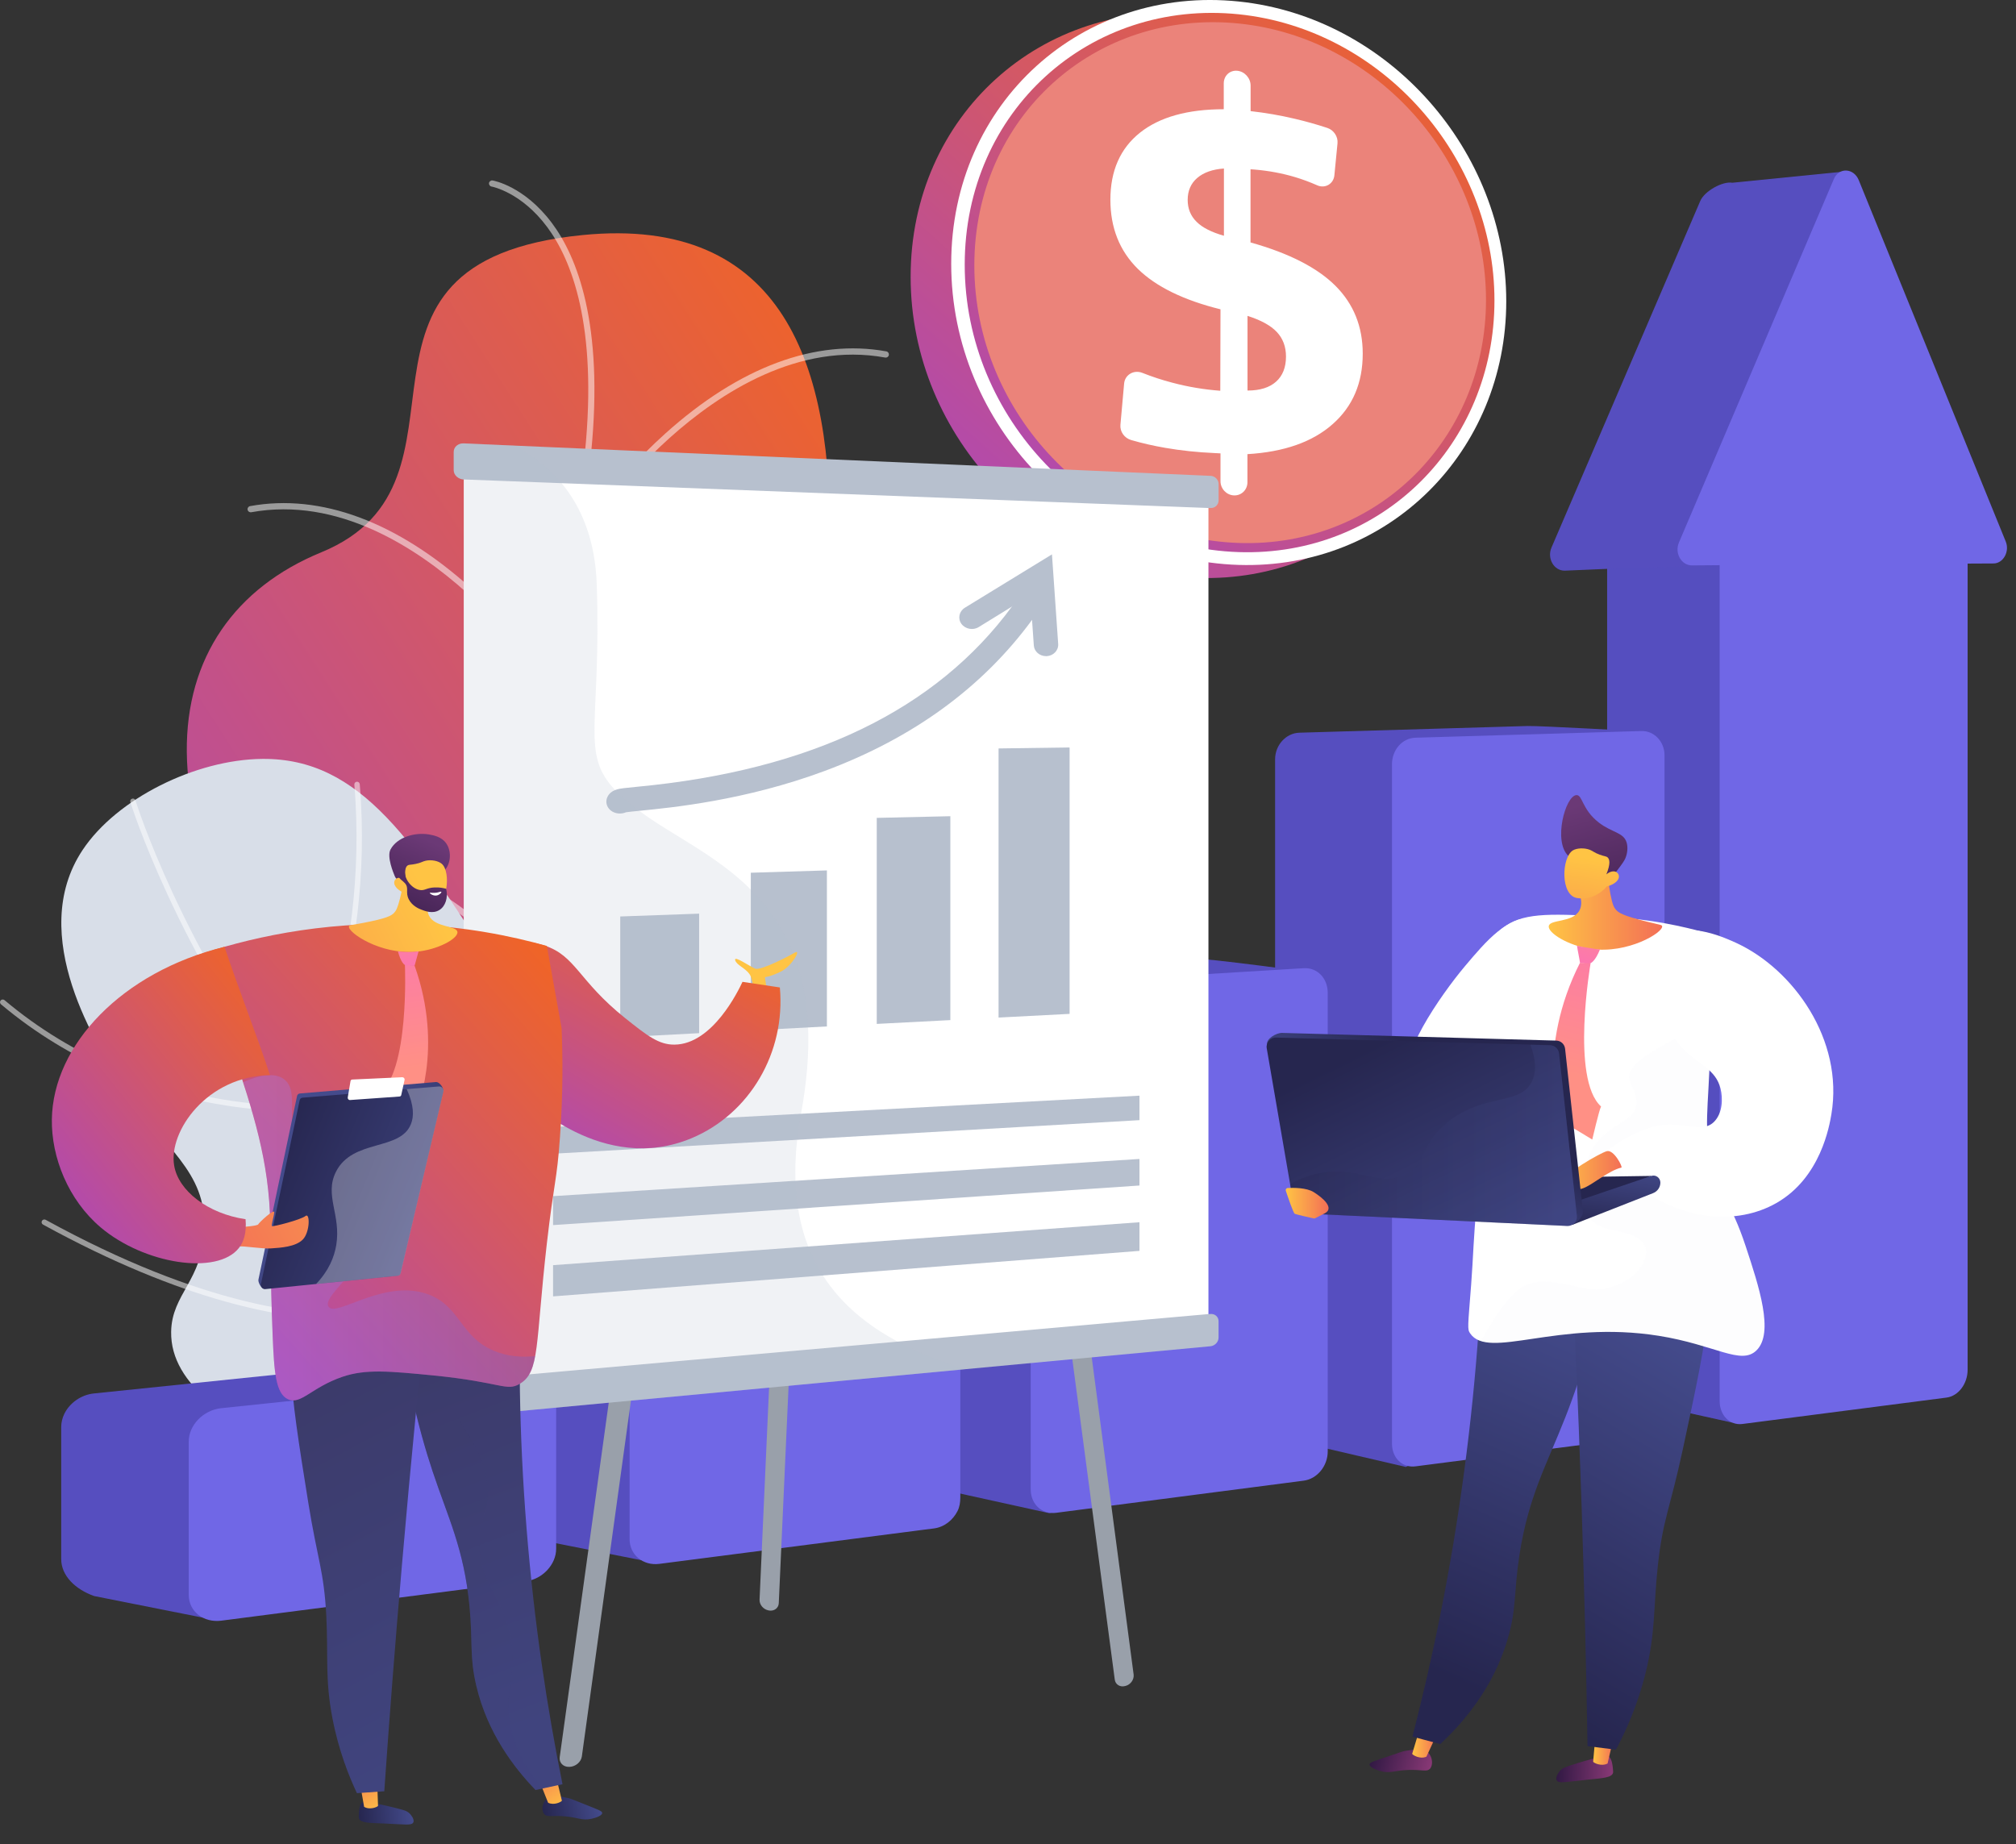 <svg width="47" height="43" viewBox="0 0 47 43" fill="none" xmlns="http://www.w3.org/2000/svg">
<rect x="0" y="0" width="47" height="43" fill="#333333" stroke="none"/>
<path d="M17.242 24.612C18.367 19.528 22.923 4.551 13.579 5.481C7.292 6.106 11.511 11.224 7.492 12.877C3.473 14.527 2.897 19.388 8.238 25.643C13.579 31.897 20.481 34.243 20.481 34.243C20.481 34.243 16.117 29.698 17.242 24.612Z" fill="url(#paint0_linear_10675_54454)"/>
<g opacity="0.8">
<g opacity="0.8">
<path opacity="0.8" d="M21.433 34.824C21.421 34.824 21.412 34.821 21.4 34.816C11.172 29.701 12.559 19.011 13.387 12.623C13.485 11.872 13.576 11.162 13.638 10.542C13.933 7.581 13.322 6.054 12.757 5.294C12.15 4.477 11.466 4.35 11.46 4.35C11.421 4.343 11.395 4.306 11.401 4.267C11.408 4.228 11.445 4.202 11.484 4.208C11.514 4.213 12.223 4.342 12.865 5.198C13.449 5.978 14.081 7.54 13.781 10.559C13.72 11.18 13.627 11.89 13.529 12.642C12.705 18.993 11.326 29.62 21.464 34.688C21.499 34.706 21.514 34.749 21.496 34.784C21.485 34.81 21.459 34.824 21.433 34.824Z" fill="white"/>
</g>
<g opacity="0.8">
<path opacity="0.8" d="M13.05 16.281C13.025 16.281 13.003 16.269 12.99 16.248C12.982 16.235 12.169 14.977 10.885 13.823C9.706 12.763 7.876 11.576 5.856 11.944C5.817 11.95 5.78 11.924 5.772 11.885C5.765 11.846 5.791 11.809 5.83 11.801C7.476 11.501 9.259 12.164 10.982 13.715C12.28 14.882 13.1 16.155 13.109 16.168C13.13 16.203 13.12 16.247 13.087 16.268C13.076 16.277 13.063 16.281 13.05 16.281Z" fill="white"/>
</g>
<g opacity="0.8">
<path opacity="0.8" d="M13.185 23.508C13.164 23.508 13.144 23.5 13.129 23.482C13.118 23.469 11.995 22.157 10.274 20.994C8.692 19.927 6.263 18.769 3.687 19.328C3.648 19.336 3.609 19.311 3.601 19.272C3.593 19.233 3.617 19.194 3.657 19.186C6.284 18.616 8.75 19.791 10.357 20.877C12.094 22.051 13.227 23.376 13.239 23.389C13.264 23.42 13.261 23.466 13.23 23.49C13.217 23.503 13.201 23.508 13.185 23.508Z" fill="white"/>
</g>
<g opacity="0.8">
<path opacity="0.8" d="M13.446 12.672C13.433 12.672 13.42 12.668 13.406 12.66C13.372 12.639 13.363 12.594 13.385 12.561C13.393 12.548 14.214 11.275 15.511 10.108C17.237 8.556 19.018 7.894 20.664 8.193C20.703 8.2 20.729 8.237 20.722 8.278C20.716 8.317 20.677 8.343 20.638 8.337C18.617 7.969 16.788 9.155 15.609 10.213C14.325 11.368 13.512 12.628 13.504 12.639C13.493 12.66 13.47 12.672 13.446 12.672Z" fill="white"/>
</g>
<g opacity="0.8">
<path opacity="0.8" d="M12.931 21.082C12.92 21.082 12.907 21.079 12.895 21.072C12.861 21.052 12.848 21.009 12.867 20.974C12.876 20.96 13.748 19.438 15.137 18.215C15.956 17.494 16.791 17.015 17.619 16.792C18.66 16.512 19.692 16.636 20.685 17.16C20.721 17.178 20.734 17.222 20.716 17.258C20.698 17.294 20.654 17.307 20.618 17.289C18.871 16.366 17.059 16.714 15.233 18.324C13.864 19.532 13.003 21.031 12.995 21.046C12.98 21.069 12.955 21.082 12.931 21.082Z" fill="white"/>
</g>
<g opacity="0.8">
<path opacity="0.8" d="M14.23 27.431C14.218 27.431 14.205 27.428 14.194 27.422C14.16 27.402 14.147 27.358 14.166 27.324C14.175 27.309 15.047 25.787 16.436 24.565C17.255 23.843 18.09 23.365 18.918 23.142C19.959 22.862 20.991 22.986 21.984 23.51C22.02 23.528 22.032 23.572 22.015 23.608C21.997 23.643 21.953 23.656 21.917 23.638C20.17 22.715 18.358 23.064 16.532 24.674C15.163 25.882 14.302 27.381 14.293 27.396C14.279 27.418 14.254 27.431 14.23 27.431Z" fill="white"/>
</g>
</g>
<path d="M14.845 28.775C13.487 26.69 13.57 25.842 11.736 22.911C9.666 19.607 8.41 17.676 6.117 17.695C4.555 17.709 2.72 18.625 1.927 19.817C0.599 21.811 2.287 24.425 2.863 25.319C3.83 26.817 4.812 27.273 4.765 28.673C4.724 29.854 4.003 30.169 3.99 31.053C3.949 33.563 9.702 34.654 10.633 34.829C14.283 35.521 17.804 35.051 20.494 34.382C17.542 32.381 15.852 30.323 14.845 28.775Z" fill="#D8DEE8"/>
<g opacity="0.8">
<g opacity="0.8">
<path opacity="0.8" d="M21.063 34.544C21.06 34.544 21.057 34.544 21.053 34.543C17.887 34.022 14.968 32.863 12.38 31.102C10.311 29.692 8.445 27.896 6.838 25.764C4.103 22.132 3.049 18.733 3.039 18.7C3.029 18.666 3.047 18.632 3.081 18.622C3.115 18.612 3.149 18.63 3.159 18.664C3.169 18.698 4.219 22.078 6.941 25.694C9.453 29.026 13.943 33.247 21.071 34.421C21.105 34.426 21.128 34.458 21.123 34.494C21.12 34.523 21.094 34.544 21.063 34.544Z" fill="white"/>
</g>
<g opacity="0.8">
<path opacity="0.8" d="M6.982 25.912C6.972 25.912 6.961 25.909 6.952 25.904C6.921 25.888 6.91 25.849 6.926 25.818C6.943 25.787 8.621 22.635 8.261 18.295C8.258 18.261 8.284 18.23 8.318 18.227C8.354 18.224 8.383 18.25 8.387 18.284C8.75 22.663 7.053 25.846 7.035 25.878C7.026 25.899 7.004 25.912 6.982 25.912Z" fill="white"/>
</g>
<g opacity="0.8">
<path opacity="0.8" d="M6.769 25.903C6.414 25.903 5.66 25.873 4.714 25.675C3.493 25.419 1.688 24.819 0.023 23.417C-0.003 23.394 -0.008 23.355 0.015 23.327C0.037 23.301 0.076 23.297 0.104 23.319C1.747 24.703 3.529 25.296 4.736 25.549C6.043 25.825 6.974 25.771 6.984 25.771C7.02 25.769 7.049 25.795 7.05 25.829C7.052 25.864 7.026 25.895 6.992 25.896C6.99 25.898 6.91 25.903 6.769 25.903Z" fill="white"/>
</g>
<g opacity="0.8">
<path opacity="0.8" d="M8.126 30.781C6.617 30.781 4.27 30.345 1.003 28.553C0.972 28.537 0.96 28.497 0.978 28.466C0.995 28.436 1.034 28.424 1.065 28.442C4.719 30.448 7.207 30.742 8.649 30.637C10.207 30.523 10.914 29.928 10.92 29.922C10.946 29.899 10.987 29.902 11.009 29.928C11.032 29.954 11.029 29.995 11.003 30.018C10.974 30.044 10.267 30.641 8.672 30.762C8.504 30.773 8.322 30.781 8.126 30.781Z" fill="white"/>
</g>
<g opacity="0.8">
<path opacity="0.8" d="M5.661 36.877C5.629 36.877 5.601 36.853 5.598 36.82C5.595 36.786 5.619 36.755 5.655 36.75C9.813 36.332 12.03 35.161 13.158 34.255C14.373 33.278 14.612 32.397 14.615 32.387C14.623 32.353 14.659 32.334 14.691 32.342C14.726 32.35 14.745 32.386 14.737 32.418C14.727 32.456 14.483 33.349 13.238 34.35C12.097 35.269 9.857 36.452 5.668 36.874C5.665 36.877 5.663 36.877 5.661 36.877Z" fill="white"/>
</g>
<g opacity="0.8">
<path opacity="0.8" d="M11.267 30.275C11.251 30.275 11.236 30.269 11.223 30.257C11.199 30.233 11.197 30.194 11.222 30.168C11.228 30.161 11.816 29.541 12.229 28.352C12.612 27.257 12.918 25.439 12.213 23.006C12.203 22.972 12.223 22.938 12.255 22.928C12.29 22.919 12.324 22.938 12.334 22.971C13.05 25.44 12.736 27.286 12.345 28.401C11.922 29.613 11.336 30.23 11.311 30.256C11.3 30.269 11.284 30.275 11.267 30.275Z" fill="white"/>
</g>
</g>
<path d="M44.211 11.973L43.029 3.996L40.386 4.261C40.163 4.221 39.74 4.452 39.639 4.686L36.17 12.769C36.063 13.02 36.227 13.308 36.478 13.306L37.468 13.264V32.104C37.468 32.439 37.712 32.68 38.011 32.643L40.386 33.17C40.67 33.133 43.33 31.702 43.33 31.378V12.491L43.931 12.487C44.158 12.487 44.308 12.211 44.211 11.973Z" fill="#564EBF"/>
<path opacity="0.3" d="M40.09 13.178L37.471 13.262V32.102C37.471 32.438 37.715 32.679 38.014 32.641L40.39 33.169C40.507 33.154 41.028 32.902 41.599 32.587L40.09 13.178Z" fill="#564EBF"/>
<path d="M46.478 13.138L45.872 13.141V31.939C45.872 32.261 45.659 32.551 45.38 32.587L40.624 33.202C40.327 33.241 40.091 33 40.091 32.666V13.178L39.447 13.183C39.199 13.185 39.036 12.898 39.142 12.649L42.755 4.171C42.87 3.899 43.218 3.915 43.334 4.2L46.761 12.627C46.857 12.861 46.702 13.136 46.478 13.138Z" fill="#7067E6"/>
<path d="M32.774 34.204L30.293 33.627C29.98 33.666 29.727 33.429 29.727 33.095V17.706C29.727 17.372 29.98 17.094 30.293 17.084L35.611 16.928C35.903 16.92 38.377 17.06 38.377 17.06L36.139 32.299C36.141 32.621 32.774 34.204 32.774 34.204Z" fill="#564EBF"/>
<path d="M38.806 17.61V32.864C38.806 32.953 38.772 33.039 38.739 33.119C38.656 33.324 38.469 33.484 38.259 33.51L33.002 34.19C32.693 34.231 32.452 33.993 32.452 33.661V17.82C32.452 17.488 32.688 17.211 32.998 17.201L34.142 17.167L38.269 17.045C38.56 17.037 38.806 17.289 38.806 17.61Z" fill="#7067E6"/>
<path d="M24.462 35.282L21.846 34.706C21.503 34.75 21.223 34.501 21.223 34.151L21.302 23.367C21.302 23.017 21.582 22.716 21.926 22.697L27.77 22.348C28.091 22.329 30.779 22.7 30.779 22.7L28.272 33.278C28.272 33.612 24.786 35.242 24.462 35.282Z" fill="#564EBF"/>
<path d="M30.954 23.148V33.844C30.954 34.179 30.71 34.483 30.393 34.524L24.625 35.273C24.285 35.317 24.029 35.069 24.029 34.723V23.594C24.029 23.246 24.291 22.946 24.632 22.925L26.418 22.816L30.396 22.575C30.713 22.557 30.954 22.813 30.954 23.148Z" fill="#7067E6"/>
<path d="M14.974 36.383L12.525 35.896C12.146 35.945 11.837 35.686 11.837 35.317V29.713C11.837 29.346 12.146 29.018 12.525 28.984L18.979 28.403C19.332 28.37 21.777 28.657 21.777 28.657L19.618 34.351C19.618 34.705 15.332 36.337 14.974 36.383Z" fill="#564EBF"/>
<path d="M22.388 29.236V34.92C22.388 35.031 22.371 35.137 22.323 35.233C22.215 35.445 22.013 35.608 21.772 35.638L21.526 35.669L15.371 36.464C14.995 36.513 14.678 36.255 14.678 35.888V29.962C14.678 29.596 14.997 29.27 15.373 29.236L16.19 29.161L17.377 29.053L21.761 28.655C22.113 28.625 22.388 28.884 22.388 29.236Z" fill="#7067E6"/>
<path d="M9.355 31.751L2.192 32.49C1.886 32.521 1.622 32.715 1.5 32.965C1.453 33.062 1.427 33.166 1.427 33.273V36.352C1.427 36.741 1.756 37.058 2.194 37.214L4.725 37.717C5.122 37.665 10.065 35.909 10.065 35.536L11.251 34.108L12.453 32.073C12.449 32.075 9.745 31.712 9.355 31.751Z" fill="#564EBF"/>
<path d="M12.966 32.692V36.111C12.966 36.482 12.644 36.822 12.257 36.871L10.71 37.07L5.161 37.788C4.742 37.842 4.4 37.573 4.4 37.185V33.614C4.4 33.228 4.741 32.878 5.157 32.834L6.246 32.72L12.257 32.093C12.644 32.056 12.966 32.323 12.966 32.692Z" fill="#7067E6"/>
<path d="M34.17 7.327C34.17 10.828 31.432 13.583 27.933 13.475C24.292 13.361 21.23 10.216 21.23 6.454C21.23 2.69 24.292 -0.041 27.933 0.338C31.432 0.701 34.17 3.825 34.17 7.327Z" fill="url(#paint1_linear_10675_54454)"/>
<path d="M35.116 7.024C35.116 10.525 32.378 13.28 28.88 13.172C25.238 13.06 22.176 9.915 22.176 6.151C22.176 2.388 25.238 -0.344 28.88 0.035C32.378 0.4 35.116 3.522 35.116 7.024Z" fill="white"/>
<path d="M34.841 7.006C34.841 10.353 32.221 12.982 28.879 12.873C25.407 12.761 22.491 9.759 22.491 6.172C22.491 2.586 25.407 -0.022 28.879 0.333C32.221 0.677 34.841 3.659 34.841 7.006Z" fill="url(#paint2_linear_10675_54454)"/>
<path d="M34.644 6.993C34.644 10.229 32.11 12.769 28.878 12.66C25.526 12.547 22.715 9.648 22.715 6.189C22.715 2.729 25.526 0.209 28.878 0.548C32.11 0.875 34.644 3.755 34.644 6.993Z" fill="#EB837A"/>
<path d="M28.845 1.65C29.017 1.666 29.156 1.821 29.156 1.995V2.591C29.499 2.63 29.844 2.688 30.188 2.77C30.442 2.83 30.694 2.9 30.945 2.983C31.094 3.032 31.197 3.185 31.182 3.341L31.109 4.088C31.09 4.287 30.894 4.403 30.709 4.321C30.544 4.248 30.373 4.184 30.201 4.132C29.898 4.041 29.579 3.981 29.242 3.953L29.154 3.947V5.653C30.051 5.904 30.71 6.241 31.135 6.665C31.558 7.089 31.77 7.615 31.77 8.246C31.77 8.93 31.537 9.477 31.068 9.89C30.598 10.306 29.937 10.538 29.082 10.589V11.246C29.082 11.421 28.942 11.557 28.771 11.551H28.767C28.594 11.544 28.454 11.396 28.454 11.22V10.571L28.316 10.564C27.915 10.546 27.532 10.506 27.165 10.442C26.893 10.395 26.629 10.335 26.37 10.26C26.214 10.214 26.107 10.066 26.121 9.905L26.207 8.945C26.225 8.736 26.435 8.616 26.632 8.694C26.862 8.785 27.096 8.862 27.331 8.923C27.699 9.021 28.071 9.083 28.449 9.111L28.454 7.212C27.593 6.999 26.948 6.683 26.525 6.267C26.1 5.847 25.887 5.309 25.887 4.657C25.887 3.981 26.118 3.458 26.579 3.092C27.038 2.728 27.691 2.547 28.53 2.547V1.938C28.534 1.762 28.672 1.634 28.845 1.65ZM28.534 3.929C28.268 3.948 28.06 4.022 27.912 4.149C27.764 4.276 27.689 4.447 27.689 4.661C27.689 4.865 27.757 5.034 27.896 5.171C28.032 5.308 28.246 5.415 28.534 5.497V3.929ZM29.084 7.365V9.106C29.374 9.106 29.595 9.037 29.75 8.899C29.904 8.761 29.981 8.565 29.981 8.313C29.981 8.083 29.909 7.891 29.766 7.74C29.623 7.588 29.396 7.465 29.084 7.365Z" fill="white"/>
<path d="M16.455 18.202L16.446 18.201C16.311 18.186 16.188 18.274 16.17 18.399L13.049 40.969C13.031 41.099 13.13 41.202 13.27 41.197H13.278C13.418 41.192 13.547 41.085 13.565 40.954L16.668 18.456C16.686 18.331 16.59 18.217 16.455 18.202Z" fill="#99A0AA"/>
<path d="M26.429 39.045L23.697 18.359C23.681 18.24 23.568 18.156 23.445 18.172L23.437 18.174C23.313 18.19 23.225 18.299 23.241 18.418L25.989 39.162C26.004 39.278 26.113 39.345 26.232 39.312L26.24 39.31C26.359 39.28 26.443 39.159 26.429 39.045Z" fill="#99A0AA"/>
<path d="M17.708 37.299L18.643 16.455C18.648 16.334 18.753 16.241 18.877 16.246H18.885C19.009 16.251 19.107 16.354 19.1 16.474L18.156 37.38C18.151 37.496 18.048 37.572 17.926 37.551L17.918 37.549C17.796 37.526 17.703 37.416 17.708 37.299Z" fill="#99A0AA"/>
<path d="M28.173 11.516V31.066L21.739 31.652L10.812 32.65V10.815L12.735 10.891L28.173 11.516Z" fill="white"/>
<path d="M28.41 11.286V11.668C28.41 11.771 28.324 11.85 28.222 11.845L28.155 11.844L13.1 11.266L10.829 11.18H10.814C10.687 11.175 10.578 11.079 10.578 10.965V10.535C10.578 10.421 10.682 10.333 10.811 10.338L11.993 10.39L28.22 11.095C28.323 11.097 28.41 11.183 28.41 11.286Z" fill="#B7C0CE"/>
<path d="M28.409 30.805V31.188C28.409 31.29 28.323 31.38 28.22 31.39L22.503 31.925L10.815 33.023C10.688 33.034 10.575 32.951 10.575 32.837V32.407C10.575 32.293 10.679 32.191 10.808 32.181L10.823 32.179L20.932 31.282L28.147 30.642L28.22 30.638C28.323 30.628 28.409 30.703 28.409 30.805Z" fill="#B7C0CE"/>
<path d="M16.299 24.09L14.46 24.186V21.369L16.299 21.303V24.09Z" fill="#B7C0CE"/>
<path d="M19.278 23.933L17.504 24.026V20.349L19.278 20.295V23.933Z" fill="#B7C0CE"/>
<path d="M22.156 23.785L20.44 23.874V19.07L22.156 19.031V23.785Z" fill="#B7C0CE"/>
<path d="M24.936 23.64L23.28 23.726V17.451L24.936 17.428V23.64Z" fill="#B7C0CE"/>
<path d="M24.26 13.661C24.125 13.583 23.949 13.622 23.866 13.748C23.778 13.883 23.687 14.013 23.592 14.142C21.828 16.54 18.928 17.961 14.85 18.345C14.717 18.358 14.613 18.368 14.534 18.378C14.484 18.384 14.411 18.394 14.341 18.421C14.269 18.449 14.202 18.498 14.162 18.581C14.093 18.727 14.17 18.892 14.334 18.949C14.375 18.963 14.417 18.97 14.46 18.968C14.507 18.967 14.552 18.957 14.595 18.939C14.655 18.929 14.782 18.918 14.906 18.905C15.653 18.832 17.375 18.664 19.223 17.977C21.294 17.207 22.91 16.022 24.061 14.453C24.164 14.314 24.261 14.173 24.356 14.028C24.439 13.904 24.395 13.739 24.26 13.661Z" fill="#B7C0CE"/>
<path d="M24.387 15.299C24.237 15.299 24.111 15.19 24.102 15.05L24.02 13.88L22.819 14.62C22.685 14.704 22.505 14.669 22.414 14.546C22.324 14.422 22.36 14.254 22.493 14.171L24.525 12.926L24.67 15.016C24.68 15.162 24.561 15.29 24.404 15.299C24.4 15.298 24.393 15.299 24.387 15.299Z" fill="#B7C0CE"/>
<path d="M26.565 26.118L12.894 26.901V26.278L26.565 25.547V26.118Z" fill="#B7C0CE"/>
<path d="M26.565 27.642L12.894 28.565V27.89L26.565 27.023V27.642Z" fill="#B7C0CE"/>
<path d="M26.565 29.166L12.894 30.227V29.499L26.565 28.498V29.166Z" fill="#B7C0CE"/>
<path opacity="0.2" d="M22.499 31.926L10.814 33.023C10.687 33.035 10.578 32.952 10.578 32.838V32.408C10.578 32.294 10.677 32.191 10.804 32.182L10.814 32.18V11.18H10.808C10.681 11.175 10.578 11.079 10.578 10.965V10.535C10.578 10.421 10.682 10.333 10.811 10.338L11.993 10.39C12.247 10.524 12.497 10.688 12.729 10.893C12.857 11.005 12.981 11.131 13.095 11.269C13.549 11.818 13.876 12.576 13.912 13.623C14.023 16.892 13.52 17.56 14.344 18.424C14.456 18.541 14.591 18.662 14.757 18.792C14.804 18.829 14.855 18.868 14.908 18.909C15.631 19.454 16.675 19.917 17.505 20.742C18.22 21.452 18.778 22.43 18.84 23.96C18.863 24.545 18.814 25.211 18.674 25.973C18.635 26.183 18.605 26.384 18.584 26.58C18.547 26.92 18.535 27.238 18.545 27.535C18.553 27.763 18.575 27.978 18.607 28.183C18.659 28.504 18.739 28.799 18.845 29.069C18.941 29.313 19.055 29.538 19.187 29.743C19.631 30.438 20.263 30.926 20.937 31.286C21.199 31.428 21.469 31.548 21.736 31.656C21.993 31.755 22.25 31.845 22.499 31.926Z" fill="#B7C0CE"/>
<path d="M17.576 23.241C17.576 23.241 17.576 22.852 17.471 22.709C17.367 22.565 17.167 22.5 17.139 22.386C17.11 22.272 17.471 22.528 17.605 22.585C17.738 22.642 18.46 22.256 18.526 22.214C18.697 22.11 18.46 22.528 18.212 22.65C17.965 22.774 17.833 22.784 17.833 22.784L17.9 23.239H17.633H17.576V23.241Z" fill="url(#paint3_linear_10675_54454)"/>
<path d="M11.326 22.203C11.663 21.871 12.307 21.922 12.695 22.047C13.424 22.285 13.483 22.866 14.57 23.735C15.091 24.152 15.36 24.36 15.723 24.357C16.61 24.352 17.214 23.1 17.31 22.893C17.6 22.937 17.891 22.98 18.181 23.024C18.319 24.544 17.476 25.97 16.127 26.537C14.051 27.408 12.273 25.614 12.197 25.534C11.238 24.531 10.715 22.804 11.326 22.203Z" fill="url(#paint4_linear_10675_54454)"/>
<path d="M8.438 42.032C8.373 42.093 8.368 42.234 8.366 42.325C8.365 42.366 8.365 42.387 8.369 42.402C8.409 42.506 8.614 42.505 8.938 42.517C9.447 42.539 9.6 42.57 9.636 42.491C9.669 42.418 9.572 42.307 9.561 42.296C9.502 42.231 9.434 42.21 9.302 42.176C9.058 42.112 8.894 42.078 8.845 42.068C8.532 42.005 8.48 41.993 8.438 42.032Z" fill="url(#paint5_linear_10675_54454)"/>
<path d="M8.793 41.525L8.813 42.107C8.796 42.134 8.62 42.208 8.489 42.129L8.388 41.555L8.793 41.525Z" fill="url(#paint6_linear_10675_54454)"/>
<path d="M12.732 41.953C12.644 42.039 12.616 42.206 12.685 42.294C12.752 42.379 12.861 42.324 13.162 42.35C13.484 42.377 13.566 42.457 13.789 42.408C13.878 42.389 14.039 42.337 14.039 42.273C14.039 42.229 13.961 42.202 13.699 42.097C13.328 41.951 13.329 41.944 13.25 41.926C13.048 41.881 12.848 41.837 12.732 41.953Z" fill="url(#paint7_linear_10675_54454)"/>
<path d="M12.967 41.438L13.1 41.986C13.087 42.014 12.916 42.102 12.778 42.033L12.565 41.498L12.967 41.438Z" fill="url(#paint8_linear_10675_54454)"/>
<path d="M12.155 29.549C12.082 31.362 12.097 33.407 12.276 35.637C12.453 37.842 12.758 39.841 13.114 41.602C12.904 41.646 12.694 41.691 12.484 41.736C11.986 41.218 11.364 40.412 11.104 39.307C10.941 38.621 11.026 38.276 10.944 37.439C10.814 36.106 10.446 35.392 10.083 34.301C9.758 33.322 9.386 31.891 9.248 29.998C10.218 29.85 11.187 29.699 12.155 29.549Z" fill="url(#paint9_linear_10675_54454)"/>
<path opacity="0.3" d="M11.867 38.025C11.636 37.11 11.191 36.867 11.175 36.005C11.164 35.394 11.384 35.343 11.369 34.759C11.346 33.872 10.827 33.408 10.566 32.85C10.291 32.26 10.185 31.314 10.928 29.74C10.369 29.826 9.809 29.913 9.251 30.001C9.389 31.894 9.761 33.325 10.086 34.303C10.449 35.392 10.817 36.107 10.947 37.442C11.029 38.28 10.944 38.624 11.107 39.309C11.369 40.414 11.989 41.22 12.487 41.738C12.541 41.727 12.595 41.715 12.647 41.704C12.108 41.061 11.918 40.486 11.869 40.019C11.787 39.259 12.1 38.946 11.867 38.025Z" fill="url(#paint10_linear_10675_54454)"/>
<path d="M10.057 29.436C9.808 31.735 9.578 34.077 9.373 36.462C9.218 38.253 9.08 40.021 8.959 41.766C8.746 41.781 8.534 41.795 8.321 41.81C8.137 41.419 7.896 40.823 7.751 40.068C7.574 39.151 7.655 38.617 7.607 37.673C7.551 36.615 7.403 36.377 7.187 35.036C6.75 32.313 6.532 30.952 7.222 30.149C7.447 29.889 8.141 29.242 10.057 29.436Z" fill="url(#paint11_linear_10675_54454)"/>
<path d="M4.548 22.289C5.697 21.9 7.449 21.467 9.593 21.555C10.835 21.605 11.903 21.818 12.749 22.056C12.863 22.696 12.979 23.335 13.093 23.975C13.119 24.617 13.129 25.486 13.055 26.512C12.984 27.539 12.914 27.553 12.748 29.002C12.479 31.364 12.591 31.983 12.116 32.266C11.807 32.45 11.696 32.229 10.12 32.072C9.064 31.968 8.525 31.919 7.989 32.1C7.26 32.348 7.017 32.761 6.716 32.626C6.428 32.497 6.391 31.999 6.356 31.131C6.303 29.793 6.306 28.883 6.301 28.558C6.278 27.063 5.899 25.922 5.414 24.462C5.111 23.549 4.792 22.81 4.548 22.289Z" fill="url(#paint12_linear_10675_54454)"/>
<path d="M9.452 20.074C9.435 20.45 9.377 20.745 9.326 20.947C9.268 21.178 9.232 21.237 9.188 21.284C9.121 21.354 9.022 21.411 8.478 21.517C8.182 21.573 8.144 21.57 8.136 21.598C8.097 21.738 8.87 22.264 9.701 22.191C10.209 22.147 10.684 21.883 10.664 21.73C10.645 21.577 10.135 21.631 10 21.347C9.906 21.15 10.038 20.885 10.187 20.667C10.067 20.41 9.572 20.333 9.452 20.074Z" fill="url(#paint13_linear_10675_54454)"/>
<path d="M10.381 20.274C10.508 20.122 10.531 19.845 10.402 19.663C10.291 19.507 10.107 19.476 9.997 19.456C9.676 19.403 9.263 19.515 9.105 19.805C9.012 19.976 9.173 20.352 9.199 20.418C9.227 20.495 9.284 20.523 9.336 20.583C9.406 20.664 9.517 20.794 9.697 21.013C9.715 20.952 9.741 20.878 9.782 20.798C9.798 20.767 9.86 20.646 9.95 20.549C10.127 20.352 10.261 20.418 10.381 20.274Z" fill="url(#paint14_linear_10675_54454)"/>
<path d="M9.431 20.825C9.431 20.825 9.625 21.185 10.048 21.18C10.428 21.175 10.528 20.33 10.296 20.138C10.217 20.073 10.058 20.04 9.925 20.069C9.846 20.087 9.819 20.118 9.688 20.144C9.57 20.169 9.537 20.154 9.5 20.182C9.454 20.216 9.417 20.307 9.477 20.558C9.408 20.481 9.324 20.449 9.26 20.475C9.251 20.48 9.223 20.496 9.207 20.52C9.153 20.613 9.234 20.742 9.431 20.825Z" fill="url(#paint15_linear_10675_54454)"/>
<path d="M9.489 20.127C9.507 20.142 9.446 20.207 9.438 20.303C9.42 20.49 9.598 20.723 9.79 20.752C9.904 20.77 9.938 20.702 10.128 20.692C10.246 20.686 10.342 20.707 10.402 20.723C10.451 20.931 10.384 21.133 10.242 21.219C10.089 21.314 9.904 21.242 9.827 21.211C9.775 21.192 9.609 21.127 9.529 20.967C9.446 20.801 9.541 20.708 9.441 20.594C9.391 20.536 9.323 20.51 9.261 20.399C9.244 20.37 9.233 20.342 9.227 20.326C9.327 20.228 9.463 20.108 9.489 20.127Z" fill="url(#paint16_linear_10675_54454)"/>
<path d="M10.261 20.792C10.261 20.792 10.176 20.831 10.036 20.815C10.029 20.815 10.021 20.816 10.02 20.82C10.016 20.833 10.103 20.898 10.187 20.878C10.248 20.865 10.296 20.811 10.29 20.797C10.287 20.79 10.274 20.79 10.261 20.792Z" fill="white"/>
<path d="M9.277 22.182C9.347 22.444 9.427 22.512 9.491 22.523L9.665 22.52C9.696 22.408 9.727 22.296 9.758 22.183C9.686 22.193 9.605 22.198 9.515 22.198C9.427 22.198 9.347 22.191 9.277 22.182Z" fill="url(#paint17_linear_10675_54454)"/>
<path d="M9.44 22.502C9.44 22.502 9.551 25.014 8.828 25.515C8.859 25.592 8.924 26.241 8.924 26.241C8.924 26.241 9.618 25.927 9.662 25.937C9.704 25.945 10.355 24.452 9.667 22.521L9.44 22.502Z" fill="url(#paint18_linear_10675_54454)"/>
<path opacity="0.3" d="M11.506 31.492C10.731 31.161 10.734 30.476 10.012 30.191C8.978 29.784 7.837 30.731 7.659 30.468C7.474 30.194 8.836 29.356 8.656 28.53C8.511 27.874 7.56 27.99 7.05 27.091C6.567 26.238 7.036 25.451 6.608 25.154C6.455 25.048 6.183 25.006 5.67 25.232C6.028 26.351 6.285 27.337 6.303 28.558C6.308 28.884 6.305 29.794 6.359 31.132C6.393 32 6.43 32.498 6.718 32.626C7.019 32.761 7.262 32.346 7.991 32.1C8.527 31.92 9.066 31.969 10.122 32.073C11.698 32.229 11.81 32.452 12.118 32.267C12.32 32.146 12.414 31.965 12.479 31.619C12.164 31.653 11.828 31.63 11.506 31.492Z" fill="url(#paint19_linear_10675_54454)"/>
<path d="M10.166 25.229L6.992 25.496C6.958 25.499 6.932 25.522 6.925 25.556L6.025 29.836C6.012 29.898 6.095 30.052 6.153 30.046L9.209 29.639C9.242 29.636 9.266 29.613 9.274 29.582L10.326 25.413C10.339 25.348 10.23 25.222 10.166 25.229Z" fill="url(#paint20_linear_10675_54454)"/>
<path d="M10.234 25.332L7.053 25.594C7.018 25.598 6.992 25.62 6.986 25.655L6.084 29.938C6.071 30 6.125 30.063 6.183 30.058L9.273 29.746C9.306 29.742 9.33 29.72 9.338 29.689L10.336 25.453C10.352 25.391 10.297 25.327 10.234 25.332Z" fill="url(#paint21_linear_10675_54454)"/>
<path d="M9.354 25.534L9.432 25.181C9.439 25.148 9.413 25.117 9.38 25.117L8.211 25.171C8.192 25.172 8.175 25.186 8.172 25.205L8.107 25.589C8.102 25.62 8.128 25.651 8.159 25.649L9.315 25.567C9.334 25.565 9.351 25.552 9.354 25.534Z" fill="white"/>
<path opacity="0.3" d="M7.84 29.028C7.954 28.324 7.558 27.872 7.831 27.325C8.219 26.547 9.329 26.846 9.581 26.208C9.65 26.036 9.658 25.782 9.482 25.394L10.234 25.332C10.298 25.327 10.353 25.391 10.338 25.453L9.341 29.689C9.332 29.721 9.308 29.742 9.275 29.746L7.369 29.938C7.664 29.63 7.792 29.314 7.84 29.028Z" fill="white"/>
<path d="M5.668 28.607C5.668 28.607 6.005 28.585 6.021 28.546C6.038 28.507 6.407 28.162 6.394 28.271C6.383 28.38 6.318 28.569 6.34 28.589C6.363 28.608 7.014 28.441 7.122 28.353C7.231 28.265 7.228 28.733 7.058 28.903C6.889 29.072 6.547 29.093 6.321 29.108C6.095 29.123 5.648 29.041 5.59 29.067C5.686 28.872 5.668 28.607 5.668 28.607Z" fill="url(#paint22_linear_10675_54454)"/>
<path d="M5.725 28.428C5.751 28.741 5.685 28.953 5.571 29.097C5.068 29.742 3.36 29.478 2.344 28.616C1.592 27.977 1.195 26.986 1.209 26.097C1.237 24.363 2.844 22.664 5.234 22.076C5.587 23.134 5.942 24.01 6.295 25.068C4.822 25.091 3.926 26.382 4.06 27.175C4.158 27.767 4.848 28.298 5.725 28.428Z" fill="url(#paint23_linear_10675_54454)"/>
<path d="M32.906 25.151C32.522 24.74 33.585 23.203 34.153 22.528C34.65 21.939 35.159 21.333 35.786 21.411C36.336 21.478 36.872 22.059 36.903 22.614C36.989 24.11 33.45 25.732 32.906 25.151Z" fill="white"/>
<path d="M37.509 40.958C37.581 41.017 37.596 41.163 37.604 41.259C37.607 41.301 37.61 41.323 37.605 41.339C37.571 41.45 37.356 41.461 37.021 41.495C36.492 41.549 36.334 41.591 36.292 41.511C36.253 41.438 36.347 41.316 36.357 41.303C36.414 41.231 36.484 41.206 36.619 41.161C36.87 41.078 37.037 41.035 37.089 41.02C37.408 40.934 37.462 40.919 37.509 40.958Z" fill="url(#paint24_linear_10675_54454)"/>
<path d="M37.195 40.473L37.142 41.077C37.156 41.106 37.335 41.194 37.479 41.119L37.615 40.525L37.195 40.473Z" fill="url(#paint25_linear_10675_54454)"/>
<path d="M33.309 40.88C33.395 40.976 33.414 41.151 33.34 41.238C33.266 41.322 33.154 41.259 32.84 41.269C32.501 41.279 32.413 41.358 32.184 41.295C32.091 41.269 31.927 41.207 31.93 41.14C31.931 41.093 32.016 41.07 32.294 40.976C32.69 40.844 32.688 40.836 32.771 40.823C32.983 40.788 33.195 40.754 33.309 40.88Z" fill="url(#paint26_linear_10675_54454)"/>
<path d="M33.092 40.33L32.923 40.893C32.936 40.924 33.108 41.025 33.255 40.96L33.507 40.413L33.092 40.33Z" fill="url(#paint27_linear_10675_54454)"/>
<path d="M34.597 27.984C34.573 29.879 34.444 32.009 34.133 34.322C33.827 36.609 33.398 38.675 32.929 40.492C33.145 40.55 33.362 40.607 33.577 40.666C34.125 40.155 34.817 39.349 35.151 38.211C35.358 37.505 35.289 37.141 35.421 36.274C35.631 34.892 36.054 34.166 36.492 33.05C36.886 32.048 37.352 30.578 37.601 28.613C36.6 28.404 35.599 28.194 34.597 27.984Z" fill="url(#paint28_linear_10675_54454)"/>
<path d="M36.55 27.802C36.682 30.211 36.791 32.664 36.874 35.163C36.936 37.037 36.981 38.888 37.011 40.714C37.232 40.742 37.452 40.77 37.673 40.796C37.886 40.398 38.17 39.791 38.363 39.013C38.599 38.067 38.544 37.506 38.648 36.526C38.764 35.427 38.933 35.187 39.231 33.8C39.837 30.987 40.139 29.579 39.464 28.705C39.246 28.42 38.557 27.707 36.55 27.802Z" fill="url(#paint29_linear_10675_54454)"/>
<path d="M39.768 21.748C39.25 21.603 38.493 21.432 37.565 21.38C36.242 21.305 35.579 21.268 35.11 21.583C34.026 22.311 34.866 23.993 34.422 28.159C34.358 28.753 34.344 29.354 34.298 29.949C34.222 30.938 34.205 30.991 34.274 31.09C34.705 31.719 36.312 30.771 38.669 31.146C39.988 31.356 40.585 31.838 40.947 31.489C41.368 31.084 41.007 29.992 40.696 29.052C40.339 27.975 40.118 27.96 39.916 27.148C39.704 26.299 39.833 25.862 39.866 24.523C39.88 23.884 39.877 22.93 39.768 21.748Z" fill="white"/>
<g opacity="0.1">
<path opacity="0.1" d="M36.043 29.881C36.41 29.892 36.8 30.032 37.15 30.06C37.594 30.096 38.275 29.761 38.364 29.274C38.465 28.729 37.625 28.741 37.327 28.606C37.166 28.533 36.956 28.369 36.931 28.173C36.642 25.744 38.681 26.549 38.017 25.272C37.797 24.851 38.473 24.519 39.588 23.928C39.603 24.424 39.87 24.188 39.862 24.525C39.829 25.863 39.701 26.301 39.912 27.149C40.116 27.962 40.335 27.975 40.692 29.054C41.003 29.993 41.364 31.086 40.943 31.491C40.581 31.839 39.984 31.356 38.665 31.148C36.635 30.825 35.16 31.483 34.516 31.27C34.752 30.879 34.994 30.428 35.338 30.117C35.549 29.925 35.79 29.873 36.043 29.881Z" fill="url(#paint30_linear_10675_54454)"/>
</g>
<path d="M38.926 21.834C39.365 21.472 40.251 21.881 40.487 21.99C41.806 22.601 42.989 24.243 42.696 25.98C42.652 26.241 42.449 27.46 41.416 28.049C40.485 28.581 39.229 28.445 38.221 27.691C38.083 27.569 37.946 27.447 37.807 27.325C37.672 27.178 37.537 27.032 37.4 26.885C37.614 26.708 37.975 26.452 38.483 26.289C39.152 26.073 39.64 26.46 39.951 26.166C40.166 25.962 40.166 25.602 40.112 25.384C40.005 24.945 39.619 24.823 39.295 24.51C38.54 23.779 38.4 22.265 38.926 21.834Z" fill="white"/>
<path d="M32.605 27.506L38.501 27.418L36.933 28.175L32.59 27.89L32.605 27.506Z" fill="url(#paint31_linear_10675_54454)"/>
<path d="M38.709 27.573C38.709 27.684 38.64 27.782 38.536 27.821L36.653 28.56L36.645 28.047L38.502 27.417C38.605 27.386 38.709 27.464 38.709 27.573Z" fill="url(#paint32_linear_10675_54454)"/>
<path d="M37.464 19.934C37.461 20.326 37.505 20.637 37.545 20.85C37.592 21.094 37.627 21.158 37.67 21.208C37.736 21.285 37.835 21.35 38.398 21.49C38.704 21.566 38.743 21.563 38.75 21.594C38.782 21.742 37.949 22.247 37.086 22.125C36.559 22.05 36.078 21.749 36.108 21.591C36.137 21.431 36.664 21.518 36.822 21.229C36.931 21.029 36.809 20.744 36.664 20.51C36.806 20.249 37.324 20.197 37.464 19.934Z" fill="url(#paint33_linear_10675_54454)"/>
<path d="M36.563 19.956C36.206 19.62 36.493 18.559 36.75 18.539C36.896 18.528 36.878 18.873 37.274 19.179C37.582 19.417 37.849 19.405 37.922 19.643C37.956 19.754 37.941 19.902 37.891 20.016C37.865 20.075 37.816 20.146 37.71 20.285C37.616 20.407 37.622 20.402 37.593 20.438C37.525 20.522 37.391 20.664 37.154 20.823C37.144 20.758 37.129 20.677 37.1 20.589C37.088 20.555 37.043 20.421 36.966 20.306C36.828 20.096 36.665 20.052 36.563 19.956Z" fill="url(#paint34_linear_10675_54454)"/>
<path d="M37.456 20.671C37.456 20.671 37.2 21.011 36.766 20.939C36.375 20.876 36.403 19.99 36.671 19.827C36.761 19.774 36.932 19.764 37.064 19.814C37.142 19.845 37.166 19.881 37.295 19.928C37.414 19.972 37.45 19.961 37.484 19.997C37.526 20.041 37.55 20.138 37.45 20.387C37.532 20.319 37.624 20.298 37.685 20.335C37.695 20.342 37.72 20.361 37.733 20.391C37.775 20.496 37.671 20.615 37.456 20.671Z" fill="url(#paint35_linear_10675_54454)"/>
<path d="M37.302 22.135C37.191 22.409 37.093 22.472 37.023 22.476L36.835 22.448C36.817 22.323 36.783 22.176 36.765 22.051C36.84 22.07 36.924 22.087 37.022 22.098C37.118 22.111 37.225 22.137 37.302 22.135Z" fill="url(#paint36_linear_10675_54454)"/>
<path d="M37.082 22.461C37.082 22.461 36.615 25.158 37.326 25.799C37.282 25.878 37.121 26.57 37.121 26.57C37.121 26.57 36.416 26.135 36.367 26.138C36.319 26.141 35.825 24.439 36.835 22.449L37.082 22.461Z" fill="url(#paint37_linear_10675_54454)"/>
<path d="M37.801 27.224C37.837 27.216 37.625 26.793 37.458 26.842C37.291 26.891 36.474 27.363 36.401 27.558C36.326 27.753 36.326 27.753 36.326 27.753C36.326 27.753 36.683 27.781 36.903 27.708C37.124 27.631 37.506 27.29 37.801 27.224Z" fill="url(#paint38_linear_10675_54454)"/>
<path d="M36.488 24.454L36.903 28.238C36.917 28.369 36.735 28.564 36.603 28.558L30.505 28.183C30.404 28.178 30.321 28.105 30.305 28.006L29.54 24.351C29.517 24.218 29.756 24.081 29.891 24.084L36.281 24.263C36.388 24.265 36.476 24.346 36.488 24.454Z" fill="url(#paint39_linear_10675_54454)"/>
<path d="M36.347 24.563L36.762 28.348C36.777 28.478 36.671 28.59 36.539 28.585L30.364 28.292C30.263 28.287 30.18 28.214 30.164 28.115L29.532 24.442C29.51 24.309 29.614 24.188 29.749 24.192L36.139 24.37C36.248 24.375 36.336 24.457 36.347 24.563Z" fill="url(#paint40_linear_10675_54454)"/>
<path opacity="0.3" d="M32.722 27.405C33.261 27.177 33.07 26.741 33.707 26.197C34.547 25.481 35.403 25.792 35.703 25.237C35.795 25.064 35.841 24.794 35.678 24.359L36.141 24.372C36.248 24.376 36.336 24.457 36.347 24.563L36.762 28.348C36.777 28.478 36.671 28.59 36.539 28.585L30.365 28.293C30.264 28.288 30.181 28.214 30.164 28.115L30.078 27.609C30.265 27.505 30.49 27.41 30.75 27.356C31.657 27.172 32.102 27.669 32.722 27.405Z" fill="url(#paint41_linear_10675_54454)"/>
<path d="M29.977 27.764C29.967 27.733 29.988 27.702 30.021 27.7C30.151 27.694 30.454 27.69 30.622 27.793C30.838 27.926 31.12 28.169 30.884 28.291L30.662 28.405C30.653 28.41 30.641 28.411 30.63 28.41C30.552 28.392 30.221 28.319 30.185 28.301C30.151 28.284 30.026 27.91 29.977 27.764Z" fill="url(#paint42_linear_10675_54454)"/>
<defs>
<linearGradient id="paint0_linear_10675_54454" x1="18.573" y1="3.773" x2="-4.161" y2="18.398" gradientUnits="userSpaceOnUse">
<stop stop-color="#F26522"/>
<stop offset="1" stop-color="#AB47BC"/>
</linearGradient>
<linearGradient id="paint1_linear_10675_54454" x1="32.639" y1="-0.459" x2="21.294" y2="12.343" gradientUnits="userSpaceOnUse">
<stop stop-color="#F26522"/>
<stop offset="1" stop-color="#AB47BC"/>
</linearGradient>
<linearGradient id="paint2_linear_10675_54454" x1="33.38" y1="-0.427" x2="22.551" y2="11.791" gradientUnits="userSpaceOnUse">
<stop stop-color="#F26522"/>
<stop offset="1" stop-color="#AB47BC"/>
</linearGradient>
<linearGradient id="paint3_linear_10675_54454" x1="12.358" y1="25.477" x2="4.858" y2="29.364" gradientUnits="userSpaceOnUse">
<stop stop-color="#FFC444"/>
<stop offset="0.996" stop-color="#F36F56"/>
</linearGradient>
<linearGradient id="paint4_linear_10675_54454" x1="17.352" y1="21.672" x2="13.694" y2="27.887" gradientUnits="userSpaceOnUse">
<stop stop-color="#F26522"/>
<stop offset="1" stop-color="#AB47BC"/>
</linearGradient>
<linearGradient id="paint5_linear_10675_54454" x1="9.62" y1="42.22" x2="8.36" y2="42.334" gradientUnits="userSpaceOnUse">
<stop stop-color="#444B8C"/>
<stop offset="0.996" stop-color="#26264F"/>
</linearGradient>
<linearGradient id="paint6_linear_10675_54454" x1="8.896" y1="42.273" x2="8.263" y2="41.165" gradientUnits="userSpaceOnUse">
<stop stop-color="#FFC444"/>
<stop offset="0.996" stop-color="#F36F56"/>
</linearGradient>
<linearGradient id="paint7_linear_10675_54454" x1="13.98" y1="42.003" x2="12.667" y2="42.29" gradientUnits="userSpaceOnUse">
<stop stop-color="#444B8C"/>
<stop offset="0.996" stop-color="#26264F"/>
</linearGradient>
<linearGradient id="paint8_linear_10675_54454" x1="13.167" y1="42.169" x2="12.436" y2="41.09" gradientUnits="userSpaceOnUse">
<stop stop-color="#FFC444"/>
<stop offset="0.996" stop-color="#F36F56"/>
</linearGradient>
<linearGradient id="paint9_linear_10675_54454" x1="13.655" y1="39.797" x2="10.505" y2="31.538" gradientUnits="userSpaceOnUse">
<stop stop-color="#40447E"/>
<stop offset="0.996" stop-color="#3C3B6B"/>
</linearGradient>
<linearGradient id="paint10_linear_10675_54454" x1="13.087" y1="40.013" x2="9.937" y2="31.754" gradientUnits="userSpaceOnUse">
<stop stop-color="#40447E"/>
<stop offset="0.996" stop-color="#3C3B6B"/>
</linearGradient>
<linearGradient id="paint11_linear_10675_54454" x1="11.637" y1="40.244" x2="7.499" y2="32.433" gradientUnits="userSpaceOnUse">
<stop stop-color="#40447E"/>
<stop offset="0.996" stop-color="#3C3B6B"/>
</linearGradient>
<linearGradient id="paint12_linear_10675_54454" x1="12.099" y1="20.9" x2="2.533" y2="29.372" gradientUnits="userSpaceOnUse">
<stop stop-color="#F26522"/>
<stop offset="1" stop-color="#AB47BC"/>
</linearGradient>
<linearGradient id="paint13_linear_10675_54454" x1="10.027" y1="20.981" x2="2.528" y2="24.867" gradientUnits="userSpaceOnUse">
<stop stop-color="#FFC444"/>
<stop offset="0.996" stop-color="#F36F56"/>
</linearGradient>
<linearGradient id="paint14_linear_10675_54454" x1="8.883" y1="21.959" x2="9.958" y2="19.58" gradientUnits="userSpaceOnUse">
<stop stop-color="#311944"/>
<stop offset="1" stop-color="#6B3976"/>
</linearGradient>
<linearGradient id="paint15_linear_10675_54454" x1="9.855" y1="20.652" x2="2.356" y2="24.539" gradientUnits="userSpaceOnUse">
<stop stop-color="#FFC444"/>
<stop offset="0.996" stop-color="#F36F56"/>
</linearGradient>
<linearGradient id="paint16_linear_10675_54454" x1="9.169" y1="22.09" x2="10.245" y2="19.709" gradientUnits="userSpaceOnUse">
<stop stop-color="#311944"/>
<stop offset="1" stop-color="#6B3976"/>
</linearGradient>
<linearGradient id="paint17_linear_10675_54454" x1="9.281" y1="21.018" x2="9.672" y2="22.942" gradientUnits="userSpaceOnUse">
<stop stop-color="#FF9085"/>
<stop offset="1" stop-color="#FB6FBB"/>
</linearGradient>
<linearGradient id="paint18_linear_10675_54454" x1="9.43" y1="24.935" x2="8.849" y2="20.575" gradientUnits="userSpaceOnUse">
<stop stop-color="#FF9085"/>
<stop offset="1" stop-color="#FB6FBB"/>
</linearGradient>
<linearGradient id="paint19_linear_10675_54454" x1="5.668" y1="28.861" x2="12.479" y2="28.861" gradientUnits="userSpaceOnUse">
<stop stop-color="#AA80F9"/>
<stop offset="0.996" stop-color="#6165D7"/>
</linearGradient>
<linearGradient id="paint20_linear_10675_54454" x1="9.82" y1="28.891" x2="7.605" y2="27.211" gradientUnits="userSpaceOnUse">
<stop offset="0.004" stop-color="#26264F"/>
<stop offset="1" stop-color="#444B8C"/>
</linearGradient>
<linearGradient id="paint21_linear_10675_54454" x1="6.249" y1="26.897" x2="11.436" y2="29.012" gradientUnits="userSpaceOnUse">
<stop offset="0.004" stop-color="#26264F"/>
<stop offset="1" stop-color="#444B8C"/>
</linearGradient>
<linearGradient id="paint22_linear_10675_54454" x1="12.431" y1="25.621" x2="4.932" y2="29.508" gradientUnits="userSpaceOnUse">
<stop stop-color="#FFC444"/>
<stop offset="0.996" stop-color="#F36F56"/>
</linearGradient>
<linearGradient id="paint23_linear_10675_54454" x1="5.693" y1="21.649" x2="-0.537" y2="26.583" gradientUnits="userSpaceOnUse">
<stop stop-color="#F26522"/>
<stop offset="1" stop-color="#AB47BC"/>
</linearGradient>
<linearGradient id="paint24_linear_10675_54454" x1="36.289" y1="41.228" x2="37.609" y2="41.266" gradientUnits="userSpaceOnUse">
<stop stop-color="#311944"/>
<stop offset="1" stop-color="#893976"/>
</linearGradient>
<linearGradient id="paint25_linear_10675_54454" x1="37.142" y1="40.811" x2="37.615" y2="40.811" gradientUnits="userSpaceOnUse">
<stop stop-color="#FFC444"/>
<stop offset="0.996" stop-color="#F36F56"/>
</linearGradient>
<linearGradient id="paint26_linear_10675_54454" x1="32.005" y1="40.864" x2="33.358" y2="41.236" gradientUnits="userSpaceOnUse">
<stop stop-color="#311944"/>
<stop offset="1" stop-color="#893976"/>
</linearGradient>
<linearGradient id="paint27_linear_10675_54454" x1="32.923" y1="40.655" x2="33.507" y2="40.655" gradientUnits="userSpaceOnUse">
<stop stop-color="#FFC444"/>
<stop offset="0.996" stop-color="#F36F56"/>
</linearGradient>
<linearGradient id="paint28_linear_10675_54454" x1="32.465" y1="38.581" x2="36.206" y2="30.148" gradientUnits="userSpaceOnUse">
<stop offset="0.004" stop-color="#26264F"/>
<stop offset="1" stop-color="#444B8C"/>
</linearGradient>
<linearGradient id="paint29_linear_10675_54454" x1="34.303" y1="38.98" x2="39.049" y2="31.068" gradientUnits="userSpaceOnUse">
<stop offset="0.004" stop-color="#26264F"/>
<stop offset="1" stop-color="#444B8C"/>
</linearGradient>
<linearGradient id="paint30_linear_10675_54454" x1="39.017" y1="36.538" x2="37.462" y2="29.155" gradientUnits="userSpaceOnUse">
<stop stop-color="#AA80F9"/>
<stop offset="0.996" stop-color="#6165D7"/>
</linearGradient>
<linearGradient id="paint31_linear_10675_54454" x1="34.677" y1="29.943" x2="35.39" y2="27.922" gradientUnits="userSpaceOnUse">
<stop stop-color="#444B8C"/>
<stop offset="0.996" stop-color="#26264F"/>
</linearGradient>
<linearGradient id="paint32_linear_10675_54454" x1="37.792" y1="27.014" x2="37.531" y2="28.821" gradientUnits="userSpaceOnUse">
<stop stop-color="#444B8C"/>
<stop offset="0.996" stop-color="#26264F"/>
</linearGradient>
<linearGradient id="paint33_linear_10675_54454" x1="36.108" y1="21.04" x2="38.752" y2="21.04" gradientUnits="userSpaceOnUse">
<stop stop-color="#FFC444"/>
<stop offset="0.996" stop-color="#F36F56"/>
</linearGradient>
<linearGradient id="paint34_linear_10675_54454" x1="37.95" y1="22.42" x2="36.911" y2="18.742" gradientUnits="userSpaceOnUse">
<stop stop-color="#311944"/>
<stop offset="1" stop-color="#6B3976"/>
</linearGradient>
<linearGradient id="paint35_linear_10675_54454" x1="37.158" y1="20.022" x2="36.611" y2="23.674" gradientUnits="userSpaceOnUse">
<stop stop-color="#FFC444"/>
<stop offset="0.996" stop-color="#F36F56"/>
</linearGradient>
<linearGradient id="paint36_linear_10675_54454" x1="37.449" y1="20.876" x2="36.76" y2="22.9" gradientUnits="userSpaceOnUse">
<stop stop-color="#FF9085"/>
<stop offset="1" stop-color="#FB6FBB"/>
</linearGradient>
<linearGradient id="paint37_linear_10675_54454" x1="36.756" y1="25.091" x2="37.987" y2="20.462" gradientUnits="userSpaceOnUse">
<stop stop-color="#FF9085"/>
<stop offset="1" stop-color="#FB6FBB"/>
</linearGradient>
<linearGradient id="paint38_linear_10675_54454" x1="36.327" y1="27.297" x2="37.806" y2="27.297" gradientUnits="userSpaceOnUse">
<stop stop-color="#FFC444"/>
<stop offset="0.996" stop-color="#F36F56"/>
</linearGradient>
<linearGradient id="paint39_linear_10675_54454" x1="32.611" y1="27.172" x2="34.002" y2="25.197" gradientUnits="userSpaceOnUse">
<stop stop-color="#444B8C"/>
<stop offset="0.996" stop-color="#26264F"/>
</linearGradient>
<linearGradient id="paint40_linear_10675_54454" x1="35.278" y1="30.44" x2="32.234" y2="24.258" gradientUnits="userSpaceOnUse">
<stop stop-color="#444B8C"/>
<stop offset="0.996" stop-color="#26264F"/>
</linearGradient>
<linearGradient id="paint41_linear_10675_54454" x1="36.765" y1="26.473" x2="30.079" y2="26.473" gradientUnits="userSpaceOnUse">
<stop stop-color="#444B8C"/>
<stop offset="0.996" stop-color="#26264F"/>
</linearGradient>
<linearGradient id="paint42_linear_10675_54454" x1="29.975" y1="28.054" x2="30.972" y2="28.054" gradientUnits="userSpaceOnUse">
<stop stop-color="#FFC444"/>
<stop offset="0.996" stop-color="#F36F56"/>
</linearGradient>
</defs>
</svg>
